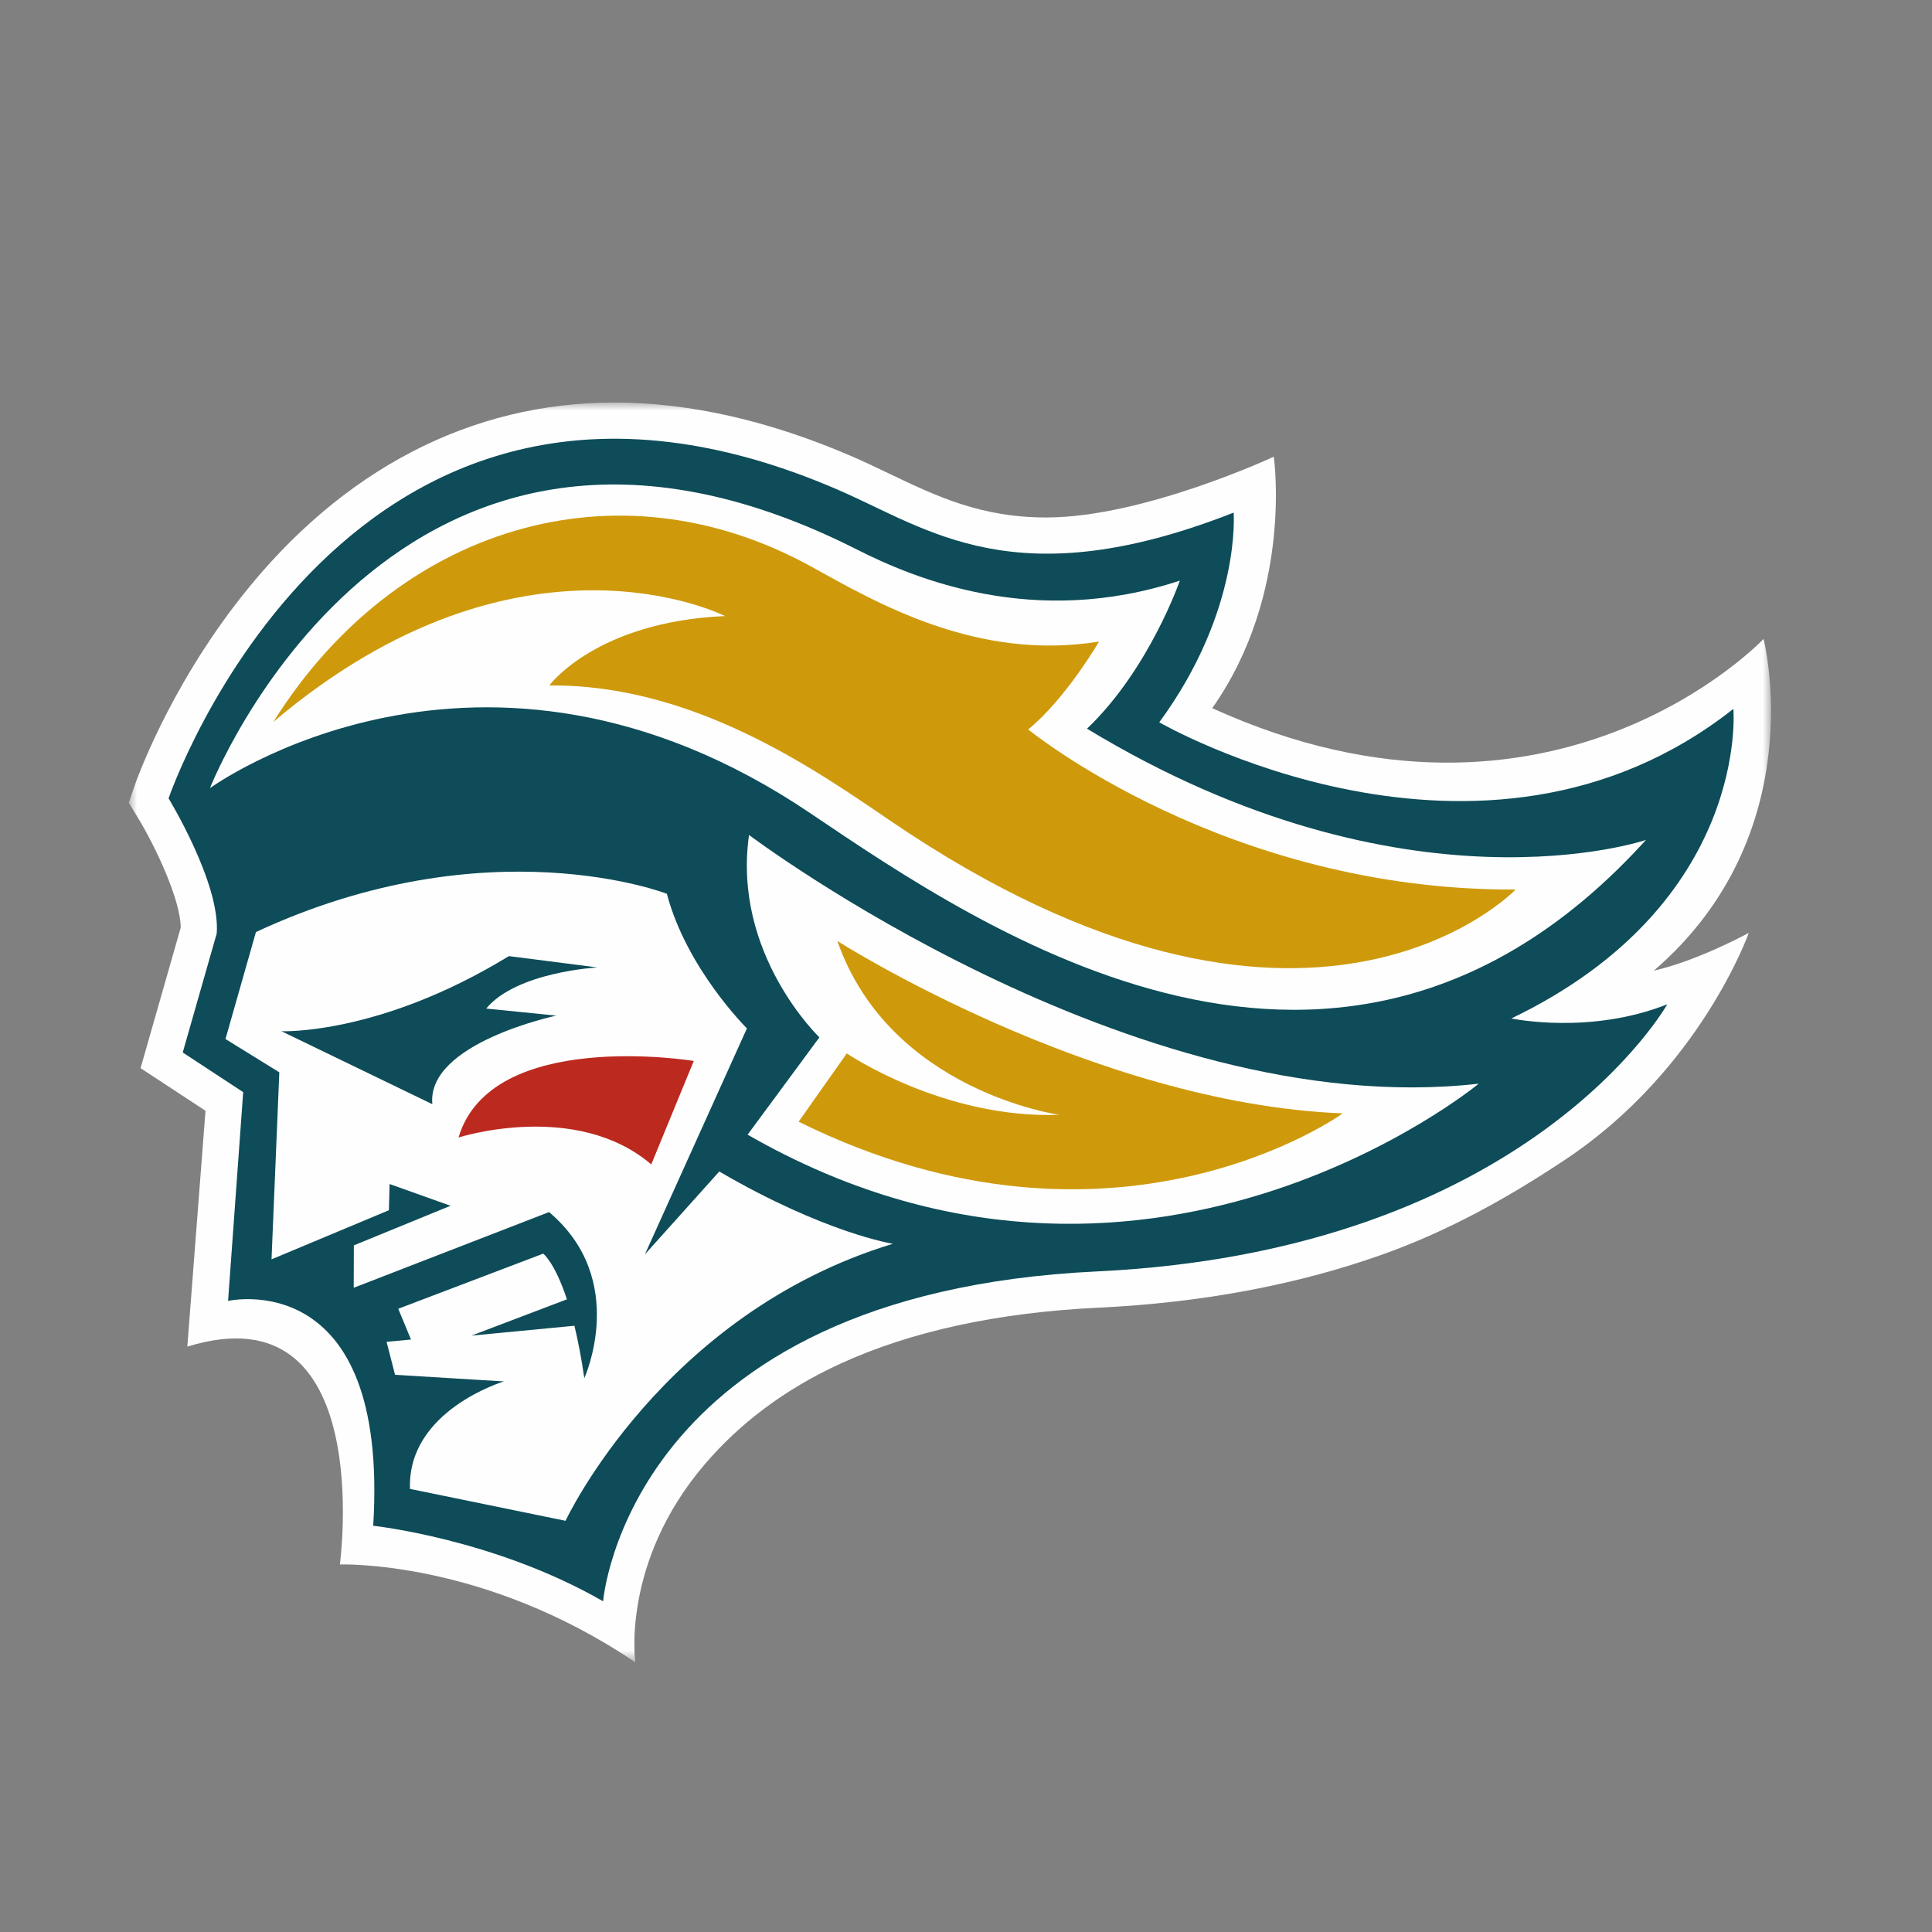 <svg height="120" viewBox="0 0 120 120" width="120" xmlns="http://www.w3.org/2000/svg" xmlns:xlink="http://www.w3.org/1999/xlink"><rect x="0" y="0" width="120" height="120" fill="#808080" stroke="none"/><mask id="a" fill="#fff"><path d="m0 0h120v120h-120z" fill="#fff" fill-rule="evenodd"/></mask><mask id="b" fill="#fff"><path d="m0 0h102v78.251h-102z" fill="#fff" fill-rule="evenodd"/></mask><g fill="none" fill-rule="evenodd" mask="url(#a)"><g transform="translate(8 25)"><path d="m31.461 78.251c-9.467-6.412-18.351-6.078-18.351-6.078s2.338-17.183-9.475-13.532l1.129-14.649-4.033-2.647 2.493-8.727c-.003-1.704-1.538-4.989-2.676-6.857l-.549-.9.34-.999c.083-.243 2.085-6.017 6.687-11.837 6.219-7.866 14.22-12.023 23.137-12.023 4.671 0 9.65 1.133 14.801 3.366.757.328 1.509.688 2.236 1.036 2.943 1.408 5.723 2.751 9.841 2.737 6.038-.019 14.076-3.774 14.076-3.774s1.232 8.449-3.824 15.619c21.133 9.611 34.245-4.3 34.245-4.3s3.11 12.062-6.816 20.604c0 0-.084.019 0 0 2.724-.613 5.897-2.345 5.897-2.345s-2.997 8.487-11.39 14.076c-3.464 2.307-7.235 4.443-11.491 5.944-5.271 1.859-11.16 2.955-17.501 3.257-6.271.298-11.677 1.473-16.068 3.492-3.435 1.579-6.232 3.701-8.397 6.238-5.213 6.108-4.311 12.303-4.311 12.303" fill="#fefefe" mask="url(#b)"/><path d="m15.181 69.768c1.002-16.248-9.015-13.966-9.015-13.966l.939-12.967-3.755-2.464 2.112-7.393c.235-3.109-2.992-8.39-2.992-8.39s11.06-32.4 41.599-19.157c5.641 2.446 11.001 6.735 24.555 1.408 0 0 .484 6.072-4.62 13.025 0 0 19.963 11.546 35.659-.834 0 0 1.063 12.079-13.788 19.228 0 0 4.863 1.036 9.681-.88 0 0-8.581 15.316-35.424 16.592-29.17 1.387-30.671 20.49-30.671 20.49-6.747-3.885-14.278-4.692-14.278-4.692" fill="#0d4c58"/><path d="m36.676 47.764-4.62 5.148 6.337-14.037s-3.74-3.696-4.973-8.361c0 0-11.125-4.327-25.523 2.377l-1.892 6.645 3.344 2.068-.484 11.617 7.29-3.051.044-1.628 3.784 1.351-6.004 2.459-.009 2.634 12.132-4.701c4.987 4.199 2.191 10.315 2.191 10.315-.185-1.28-.396-2.353-.615-3.255l-6.398.614 5.933-2.255c-.757-2.295-1.473-2.838-1.473-2.838l-9.004 3.424.792 1.911-1.517.143.527 2.048 6.759.411s-6.014 1.803-5.831 6.676l9.661 1.981s5.985-12.85 20.33-17.206c0 0-4.21-.658-10.781-4.489" fill="#fefefe"/><path d="m5.037 23.957s16.796-12.27 37.272 1.54c10.768 7.263 33.004 22.53 51.926 1.672 0 0-14.918 5.104-34.719-6.909 3.872-3.696 5.765-9.197 5.765-9.197-9.065 2.992-16.519-.141-20.066-1.936-28.691-14.521-40.176 14.83-40.176 14.83" fill="#fefefe"/><path d="m18.854 43.583-9.373-4.532s6.073.264 14.126-4.665l5.5.704s-5.016.266-6.909 2.554l4.356.438s-8.067 1.701-7.701 5.501" fill="#0d4c58"/><path d="m20.482 45.651s7.276-2.33 11.969 1.672l2.641-6.425s-12.586-2.066-14.61 4.752" fill="#bc291f"/><path d="m38.436 45.475 4.459-6.043s-5.427-5.178-4.371-12.57c0 0 23.762 17.91 45.325 15.446 0 0-20.888 17.266-45.413 3.168" fill="#fefefe"/><g fill="#ce9a0c"><path d="m44.01 33.447s15.812 10.092 31.39 10.708c0 0-14.14 10.255-33.796.515l2.992-4.241s5.985 4.078 13.201 3.814c0 0-10.532-1.467-13.788-10.796"/><path d="m8.982 19.835c7.569-12.087 21.283-16.35 33.444-9.622 4.031 2.23 10.268 5.867 17.837 4.635 0 0-2.068 3.564-4.401 5.457 0 0 12.234 10.033 30.276 9.945 0 0-12.85 13.466-38.9-4.313-4.691-3.201-12.234-8.449-21.122-8.361 0 0 2.904-3.96 10.913-4.312 0 0-12.673-6.454-28.046 6.571"/></g></g></g></svg>